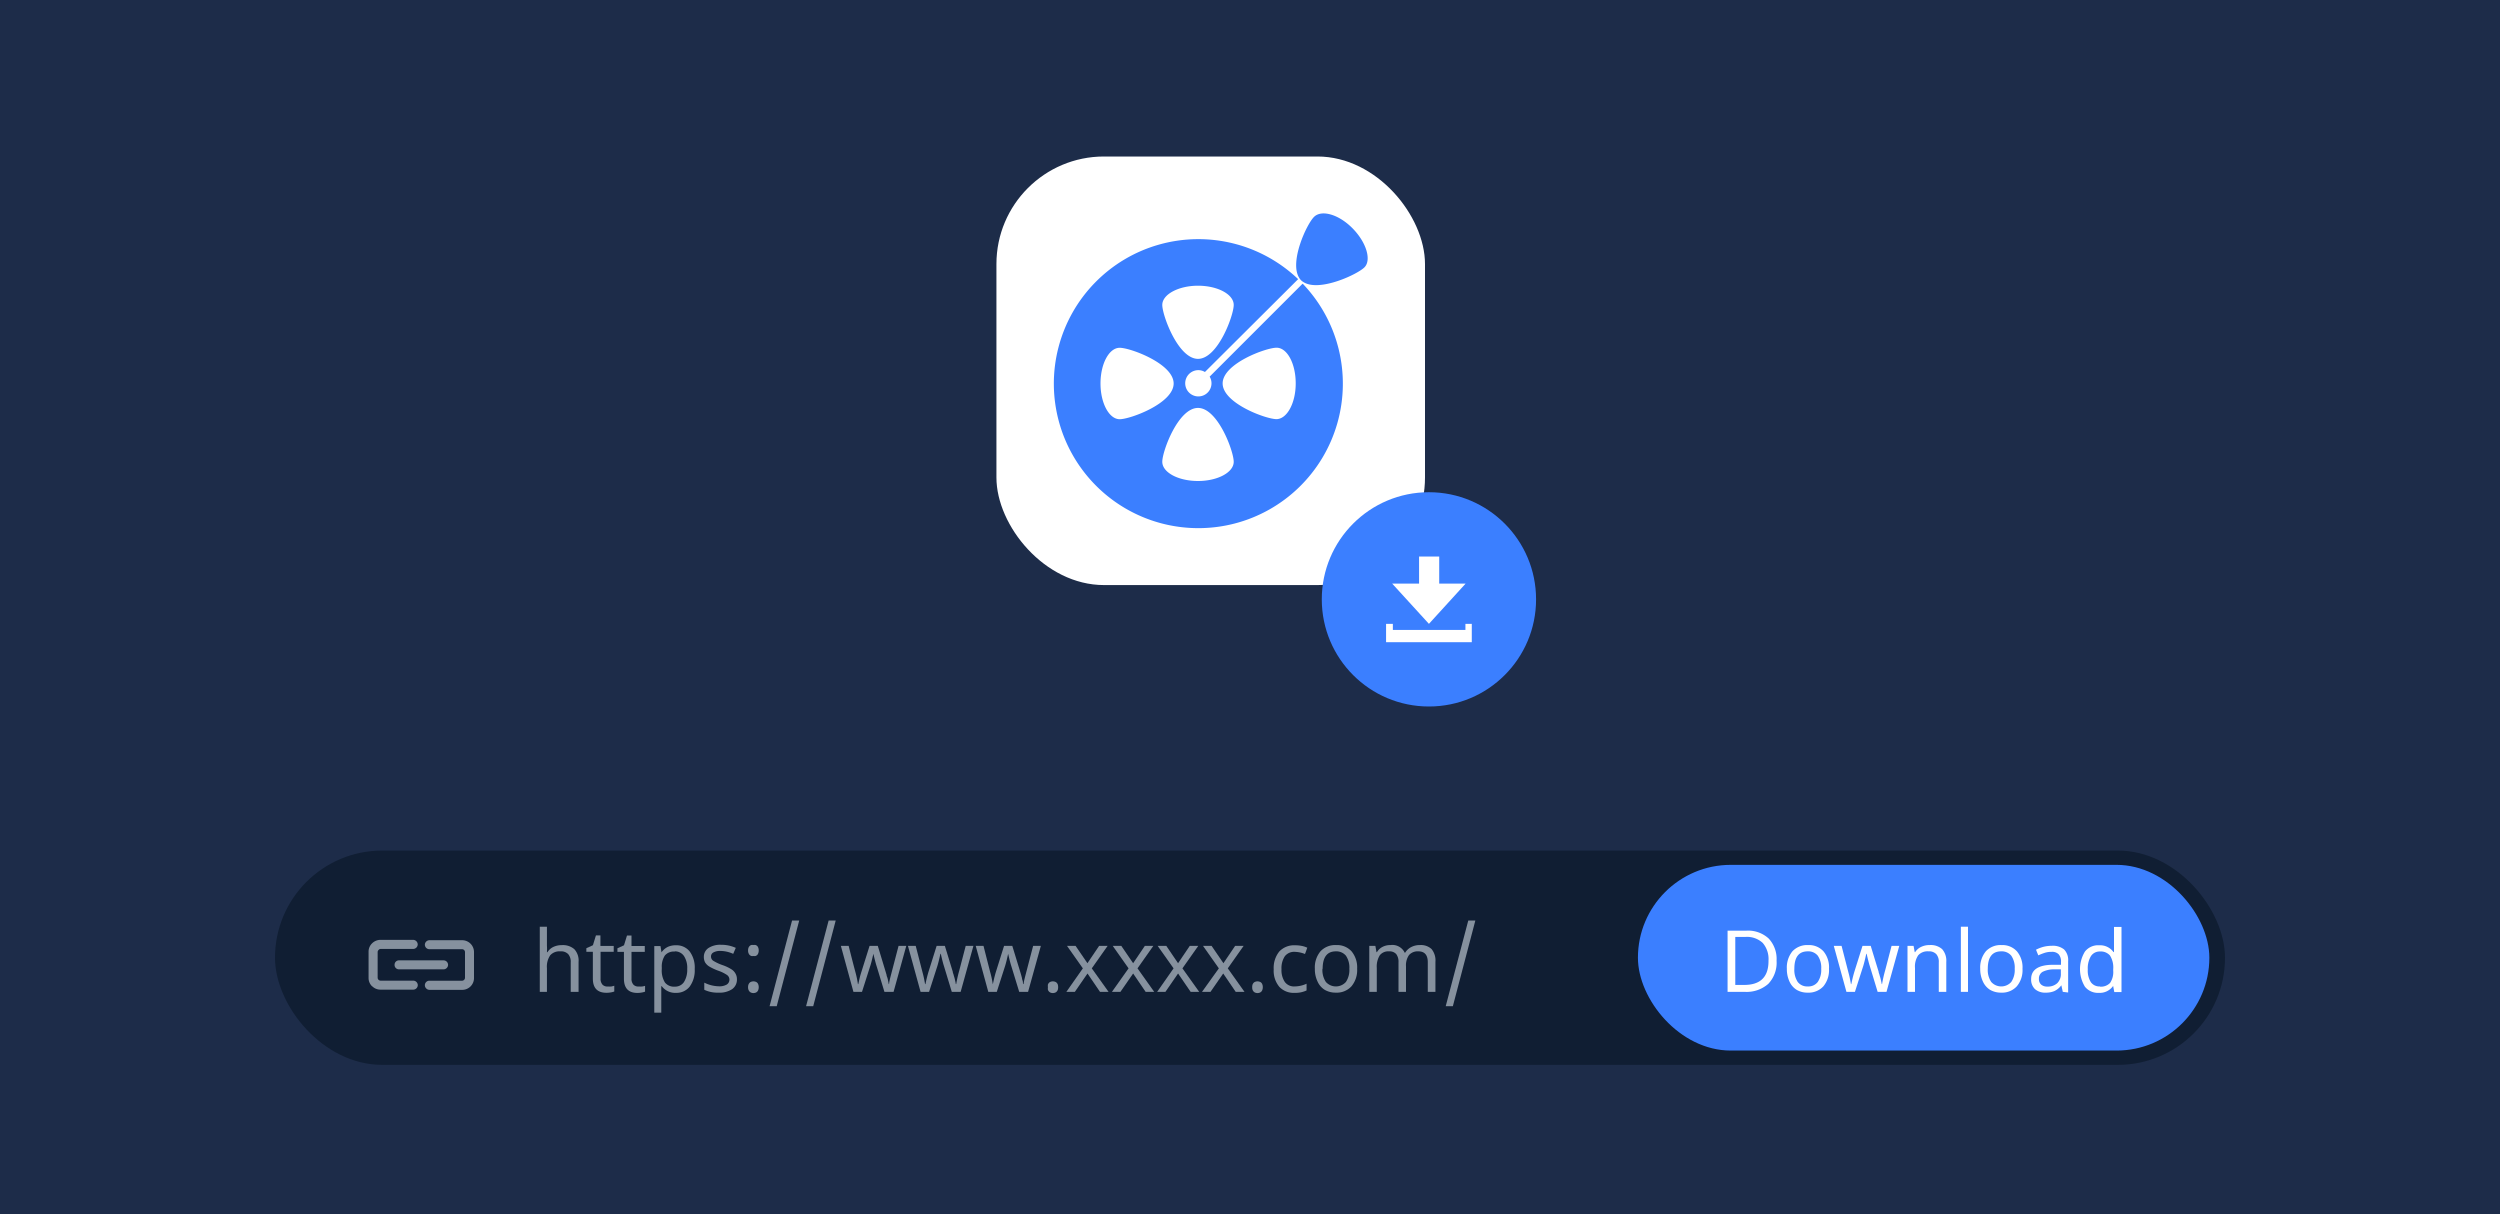 <svg id="图层_1" data-name="图层 1" xmlns="http://www.w3.org/2000/svg" viewBox="0 0 350 170"><defs><style>.cls-1{fill:#1d2c49;}.cls-2{fill:#fff;}.cls-3{fill:#3b7fff;}.cls-4{fill:#101e33;}.cls-5{fill:#86919e;}</style></defs><title>步骤图1</title><rect class="cls-1" width="350" height="170"/><rect class="cls-2" x="139.5" y="21.91" width="60" height="60" rx="15.06"/><path class="cls-3" d="M182.35,39.73l-13,13a1.79,1.79,0,0,1,.26.92,1.84,1.84,0,1,1-1.84-1.83,1.79,1.79,0,0,1,.92.26l13.05-13a20.23,20.23,0,1,0,.66.66ZM167.72,40c2.76,0,5,1.21,5,2.69s-2.23,7.55-5,7.55-5-6.07-5-7.55S165,40,167.72,40ZM154.07,53.69c0-2.76,1.2-5,2.69-5s7.55,2.23,7.55,5-6.07,5-7.55,5S154.07,56.45,154.07,53.69Zm13.65,13.65c-2.76,0-5-1.2-5-2.69s2.23-7.54,5-7.54,5,6.06,5,7.54S170.48,67.34,167.72,67.34Zm11-8.66c-1.49,0-7.55-2.23-7.55-5s6.06-5,7.55-5,2.68,2.23,2.68,5S180.17,58.68,178.69,58.68Z"/><path class="cls-3" d="M189.39,32c-1.95-2-4.38-2.68-5.43-1.63s-3.45,6.27-2.09,8.5a2,2,0,0,0,.28.37,2.07,2.07,0,0,0,.38.28c2.23,1.36,7.5-1.1,8.49-2.09S191.34,34,189.39,32Z"/><circle class="cls-3" cx="200.05" cy="83.91" r="15"/><path class="cls-2" d="M198.67,77.91V81.7H194.9l5.15,5.64,5.14-5.64h-3.7V77.91Zm6.49,9.43v.85H195v-.85h-.95v2.57h12V87.34Z"/><rect class="cls-4" x="38.5" y="119.08" width="273" height="30" rx="15"/><rect class="cls-3" x="229.31" y="121.08" width="80" height="26" rx="13"/><path class="cls-5" d="M79.9,138.86v-4.12a1.63,1.63,0,0,0-.35-1.16,1.38,1.38,0,0,0-1.09-.39,1.74,1.74,0,0,0-1.43.55,2.82,2.82,0,0,0-.46,1.8v3.32h-1v-9.12h1v2.67a5.92,5.92,0,0,1,0,.9h.07a2,2,0,0,1,.81-.73,2.7,2.7,0,0,1,1.19-.26,2.43,2.43,0,0,1,1.76.56,2.34,2.34,0,0,1,.6,1.79v4.19Z"/><path class="cls-5" d="M85.09,138.11a2.9,2.9,0,0,0,.48,0A3,3,0,0,0,86,138v.81a2.26,2.26,0,0,1-.45.12,3.18,3.18,0,0,1-.62.06Q83,139,83,137v-3.75h-.91v-.5l.92-.42.42-1.37h.63v1.47h1.86v.82H84.08V137a1.2,1.2,0,0,0,.27.85A.92.92,0,0,0,85.09,138.11Z"/><path class="cls-5" d="M89.42,138.11a2.9,2.9,0,0,0,.48,0,3,3,0,0,0,.41-.09v.81a2.26,2.26,0,0,1-.45.12,3.18,3.18,0,0,1-.62.06q-1.89,0-1.89-2v-3.75h-.91v-.5l.92-.42.42-1.37h.63v1.47h1.86v.82H88.41V137a1.2,1.2,0,0,0,.27.85A.92.92,0,0,0,89.42,138.11Z"/><path class="cls-5" d="M94.65,139a2.35,2.35,0,0,1-2-.93h-.07l0,.24c0,.31,0,.58,0,.82v2.64H91.6v-9.32h.87l.14.88h0a2.31,2.31,0,0,1,.87-.76,2.58,2.58,0,0,1,1.14-.23,2.34,2.34,0,0,1,1.94.87,3.78,3.78,0,0,1,.7,2.45,3.85,3.85,0,0,1-.7,2.46A2.34,2.34,0,0,1,94.65,139Zm-.18-5.78a1.64,1.64,0,0,0-1.38.54,2.8,2.8,0,0,0-.44,1.69v.21a3.21,3.21,0,0,0,.44,1.89,1.62,1.62,0,0,0,1.4.58,1.48,1.48,0,0,0,1.27-.65,3.22,3.22,0,0,0,.45-1.83,3,3,0,0,0-.45-1.8A1.51,1.51,0,0,0,94.47,133.19Z"/><path class="cls-5" d="M103.17,137.08a1.63,1.63,0,0,1-.67,1.4,3.16,3.16,0,0,1-1.9.49,4.29,4.29,0,0,1-2-.4v-1a4.73,4.73,0,0,0,2,.51,2.06,2.06,0,0,0,1.16-.25.82.82,0,0,0,.36-.69.8.8,0,0,0-.35-.65,5.27,5.27,0,0,0-1.24-.6,7.79,7.79,0,0,1-1.27-.6,1.82,1.82,0,0,1-.55-.56,1.61,1.61,0,0,1-.17-.76,1.46,1.46,0,0,1,.65-1.25,3,3,0,0,1,1.76-.45,4.91,4.91,0,0,1,2.06.43l-.36.84a4.5,4.5,0,0,0-1.77-.41,1.92,1.92,0,0,0-1,.21.63.63,0,0,0-.34.57.72.72,0,0,0,.29.58,6.41,6.41,0,0,0,1.37.64,6,6,0,0,1,1.18.56,1.65,1.65,0,0,1,.57.58A1.54,1.54,0,0,1,103.17,137.08Z"/><path class="cls-5" d="M104.73,133.07a1,1,0,0,1,.06-.38.77.77,0,0,1,.16-.25.58.58,0,0,1,.24-.14.88.88,0,0,1,.29,0,.92.92,0,0,1,.29,0,.58.58,0,0,1,.24.14.62.62,0,0,1,.15.25,1,1,0,0,1,.06.38,1,1,0,0,1-.06.37.74.74,0,0,1-.15.26.72.72,0,0,1-.24.14.93.93,0,0,1-.29,0,.88.88,0,0,1-.29,0,.72.72,0,0,1-.24-.14,1,1,0,0,1-.16-.26A1,1,0,0,1,104.73,133.07Zm0,5.14a1,1,0,0,1,.06-.38.77.77,0,0,1,.16-.25.58.58,0,0,1,.24-.14.88.88,0,0,1,.29-.05.93.93,0,0,1,.29.05.58.58,0,0,1,.24.14.62.62,0,0,1,.15.25,1,1,0,0,1,.06.38,1,1,0,0,1-.06.37.62.62,0,0,1-.15.25.61.61,0,0,1-.24.15.93.93,0,0,1-.29.05.88.88,0,0,1-.29-.05.61.61,0,0,1-.24-.15.77.77,0,0,1-.16-.25A1,1,0,0,1,104.73,138.21Z"/><path class="cls-5" d="M111.89,128.87l-3.15,12h-1l3.15-12Z"/><path class="cls-5" d="M117,128.87l-3.15,12h-1l3.16-12Z"/><path class="cls-5" d="M123.82,138.86l-1.1-3.62q-.15-.45-.45-1.71h0c-.17.76-.31,1.34-.44,1.72l-1.15,3.61h-1.2l-1.76-6.44h1.09c.4,1.59.71,2.79.93,3.61a13.61,13.61,0,0,1,.37,1.75h.05l.08-.36a12.4,12.4,0,0,1,.36-1.37l1.14-3.63h1.15l1.1,3.63.13.44c0,.15.09.3.13.45s.07.3.1.44a3.63,3.63,0,0,1,.07.39h.05c0-.3.18-.94.43-1.91l.9-3.44h1.08l-1.78,6.44Z"/><path class="cls-5" d="M133.25,138.86l-1.1-3.62c-.1-.3-.25-.87-.44-1.71h-.05c-.17.76-.31,1.34-.43,1.72l-1.16,3.61h-1.19l-1.77-6.44h1.09l.93,3.61a16.41,16.41,0,0,1,.38,1.75h.05l.08-.36c.12-.56.24-1,.35-1.37l1.14-3.63h1.15l1.11,3.63c0,.14.08.28.12.44s.09.3.13.45.07.3.1.44a2.16,2.16,0,0,1,.07.39h.06a17.58,17.58,0,0,1,.43-1.91l.9-3.44h1.08l-1.79,6.44Z"/><path class="cls-5" d="M142.69,138.86l-1.11-3.62c-.1-.3-.25-.87-.44-1.71h0c-.16.76-.31,1.34-.43,1.72l-1.16,3.61h-1.19l-1.76-6.44h1.09c.4,1.59.71,2.79.92,3.61a14.18,14.18,0,0,1,.38,1.75H139l.08-.36c.12-.56.24-1,.35-1.37l1.14-3.63h1.15l1.11,3.63.13.44.12.45c0,.15.08.3.11.44s0,.27.07.39h.05c0-.3.18-.94.43-1.91l.9-3.44h1.08l-1.79,6.44Z"/><path class="cls-5" d="M146.71,138.21a1.35,1.35,0,0,1,0-.38.77.77,0,0,1,.16-.25.58.58,0,0,1,.24-.14.88.88,0,0,1,.29-.05.93.93,0,0,1,.29.05.58.58,0,0,1,.24.14.77.77,0,0,1,.16.25,1.35,1.35,0,0,1,.05.38,1.32,1.32,0,0,1-.05.37.77.77,0,0,1-.16.25.61.61,0,0,1-.24.15.93.93,0,0,1-.29.05.88.88,0,0,1-.29-.05.61.61,0,0,1-.24-.15.77.77,0,0,1-.16-.25A1.32,1.32,0,0,1,146.71,138.21Z"/><path class="cls-5" d="M151.6,135.57l-2.22-3.15h1.2l1.66,2.43,1.64-2.43h1.19l-2.22,3.15,2.35,3.29H154l-1.75-2.57-1.77,2.57h-1.19Z"/><path class="cls-5" d="M158,135.57l-2.22-3.15h1.2l1.66,2.43,1.64-2.43h1.19l-2.22,3.15,2.34,3.29h-1.2l-1.75-2.57-1.78,2.57h-1.19Z"/><path class="cls-5" d="M164.3,135.57l-2.23-3.15h1.21l1.65,2.43,1.64-2.43h1.19l-2.22,3.15,2.35,3.29h-1.2l-1.76-2.57-1.77,2.57H162Z"/><path class="cls-5" d="M170.64,135.57l-2.22-3.15h1.2l1.66,2.43,1.64-2.43h1.19l-2.22,3.15,2.34,3.29H173l-1.75-2.57-1.78,2.57h-1.19Z"/><path class="cls-5" d="M175.31,138.21a1.06,1.06,0,0,1,.05-.38.77.77,0,0,1,.16-.25.58.58,0,0,1,.24-.14.88.88,0,0,1,.29-.05.93.93,0,0,1,.29.05.58.58,0,0,1,.24.14.62.62,0,0,1,.15.25,1,1,0,0,1,.06.38,1,1,0,0,1-.06.37.62.62,0,0,1-.15.25.61.61,0,0,1-.24.15.93.93,0,0,1-.29.05.88.88,0,0,1-.29-.05.61.61,0,0,1-.24-.15.77.77,0,0,1-.16-.25A1,1,0,0,1,175.31,138.21Z"/><path class="cls-5" d="M181.26,139a2.75,2.75,0,0,1-2.16-.85,3.49,3.49,0,0,1-.78-2.44,3.65,3.65,0,0,1,.78-2.5,2.86,2.86,0,0,1,2.23-.87,4.73,4.73,0,0,1,.93.09,3.38,3.38,0,0,1,.76.25l-.32.88a4.15,4.15,0,0,0-1.39-.3,1.65,1.65,0,0,0-1.43.61,3,3,0,0,0-.47,1.82,2.94,2.94,0,0,0,.47,1.79,1.59,1.59,0,0,0,1.37.62,4,4,0,0,0,1.67-.38v.94A3.61,3.61,0,0,1,181.26,139Z"/><path class="cls-5" d="M190,135.63a3.55,3.55,0,0,1-.8,2.46,2.8,2.8,0,0,1-2.2.88,3,3,0,0,1-1.55-.4,2.62,2.62,0,0,1-1-1.17,4,4,0,0,1-.37-1.77,3.52,3.52,0,0,1,.79-2.45,2.81,2.81,0,0,1,2.2-.87,2.73,2.73,0,0,1,2.16.89A3.54,3.54,0,0,1,190,135.63Zm-4.86,0a3,3,0,0,0,.48,1.84,1.88,1.88,0,0,0,2.81,0,3,3,0,0,0,.48-1.84,2.94,2.94,0,0,0-.48-1.83,1.74,1.74,0,0,0-1.42-.61C185.8,133.19,185.17,134,185.17,135.63Z"/><path class="cls-5" d="M199.89,138.86v-4.15c0-1-.44-1.52-1.31-1.52a1.62,1.62,0,0,0-1.32.52,2.53,2.53,0,0,0-.42,1.6v3.55h-1.05v-4.15a1.78,1.78,0,0,0-.32-1.14,1.25,1.25,0,0,0-1-.38,1.51,1.51,0,0,0-1.3.55,3,3,0,0,0-.42,1.78v3.34H191.7v-6.44h.85l.16.88h.06a1.94,1.94,0,0,1,.77-.73,2.34,2.34,0,0,1,1.12-.26,1.91,1.91,0,0,1,2,1.07h.06a2.16,2.16,0,0,1,.85-.79,2.54,2.54,0,0,1,1.21-.28,2.18,2.18,0,0,1,1.64.56,2.52,2.52,0,0,1,.54,1.8v4.19Z"/><path class="cls-5" d="M206.55,128.87l-3.15,12h-1l3.16-12Z"/><path class="cls-2" d="M248.72,134.49a4.29,4.29,0,0,1-1.16,3.25,4.59,4.59,0,0,1-3.31,1.12h-2.39v-8.57h2.64a4.25,4.25,0,0,1,3.11,1.1A4.17,4.17,0,0,1,248.72,134.49Zm-1.13,0a3.45,3.45,0,0,0-.81-2.48,3.23,3.23,0,0,0-2.43-.84h-1.41v6.72h1.16Q247.6,137.93,247.59,134.53Z"/><path class="cls-2" d="M256.06,135.63a3.55,3.55,0,0,1-.79,2.46,2.82,2.82,0,0,1-2.21.88,2.92,2.92,0,0,1-1.54-.4,2.64,2.64,0,0,1-1-1.17,4.11,4.11,0,0,1-.36-1.77,3.57,3.57,0,0,1,.78-2.45,2.83,2.83,0,0,1,2.2-.87,2.73,2.73,0,0,1,2.16.89A3.49,3.49,0,0,1,256.06,135.63Zm-4.85,0a3.06,3.06,0,0,0,.47,1.84,1.66,1.66,0,0,0,1.41.63,1.64,1.64,0,0,0,1.4-.63,3,3,0,0,0,.48-1.84,2.94,2.94,0,0,0-.48-1.83,1.7,1.7,0,0,0-1.41-.61C251.83,133.19,251.21,134,251.21,135.63Z"/><path class="cls-2" d="M262.87,138.86l-1.1-3.62c-.1-.3-.25-.87-.44-1.71h-.05c-.17.76-.31,1.34-.43,1.72l-1.16,3.61H258.5l-1.77-6.44h1.09l.93,3.61a16.41,16.41,0,0,1,.38,1.75h.05l.08-.36c.12-.56.24-1,.35-1.37l1.14-3.63h1.15l1.11,3.63c0,.14.08.28.12.44s.09.3.13.45.07.3.1.44a3.88,3.88,0,0,1,.08.39h.05a17.58,17.58,0,0,1,.43-1.91l.9-3.44h1.08l-1.79,6.44Z"/><path class="cls-2" d="M271.43,138.86v-4.12a1.63,1.63,0,0,0-.35-1.16,1.38,1.38,0,0,0-1.09-.39,1.74,1.74,0,0,0-1.44.55,2.8,2.8,0,0,0-.45,1.78v3.34h-1.05v-6.44h.85l.16.88h.06a2,2,0,0,1,.83-.73,2.63,2.63,0,0,1,1.19-.26,2.4,2.4,0,0,1,1.76.57,2.45,2.45,0,0,1,.58,1.79v4.19Z"/><path class="cls-2" d="M275.52,138.86h-1v-9.12h1Z"/><path class="cls-2" d="M283.15,135.63a3.5,3.5,0,0,1-.8,2.46,2.8,2.8,0,0,1-2.2.88,3,3,0,0,1-1.55-.4,2.68,2.68,0,0,1-1-1.17,4.11,4.11,0,0,1-.37-1.77,3.57,3.57,0,0,1,.79-2.45,2.81,2.81,0,0,1,2.2-.87,2.73,2.73,0,0,1,2.16.89A3.49,3.49,0,0,1,283.15,135.63Zm-4.86,0a3,3,0,0,0,.48,1.84,1.88,1.88,0,0,0,2.81,0,3,3,0,0,0,.48-1.84,2.94,2.94,0,0,0-.48-1.83,1.72,1.72,0,0,0-1.42-.61C278.92,133.19,278.29,134,278.29,135.63Z"/><path class="cls-2" d="M288.79,138.86l-.2-.92h0a2.6,2.6,0,0,1-1,.82,3,3,0,0,1-1.2.21,2.13,2.13,0,0,1-1.49-.49,1.83,1.83,0,0,1-.54-1.41c0-1.3,1-2,3.09-2l1.09,0v-.38a1.52,1.52,0,0,0-.32-1.08,1.26,1.26,0,0,0-1-.35,3,3,0,0,0-1,.15,8.56,8.56,0,0,0-.86.34l-.32-.79a5.18,5.18,0,0,1,1.06-.41,5,5,0,0,1,1.14-.14,2.52,2.52,0,0,1,1.73.51,2.12,2.12,0,0,1,.57,1.64v4.39Zm-2.17-.74a1.94,1.94,0,0,0,1.39-.47,1.77,1.77,0,0,0,.51-1.36v-.58l-.95,0a3.53,3.53,0,0,0-1.61.35,1.07,1.07,0,0,0-.51,1,1,1,0,0,0,.31.78A1.25,1.25,0,0,0,286.62,138.12Z"/><path class="cls-2" d="M293.83,139a2.33,2.33,0,0,1-1.94-.86,4.73,4.73,0,0,1,0-4.92,2.34,2.34,0,0,1,2-.88,2.31,2.31,0,0,1,2,.95h.07c0-.08,0-.24,0-.48s0-.39,0-.47v-2.57h1.05v9.12H296l-.16-.86h0A2.28,2.28,0,0,1,293.83,139Zm.17-.87a1.76,1.76,0,0,0,1.41-.52,2.71,2.71,0,0,0,.44-1.72v-.2a3.14,3.14,0,0,0-.45-1.91,1.69,1.69,0,0,0-1.41-.57,1.45,1.45,0,0,0-1.26.65,3.3,3.3,0,0,0-.44,1.85,3.06,3.06,0,0,0,.44,1.81A1.46,1.46,0,0,0,294,138.1Z"/><path class="cls-5" d="M59.67,138.38a.63.63,0,0,1,0-.9.62.62,0,0,1,.43-.18H64.7a.42.42,0,0,0,.4-.41v-3.6a.41.41,0,0,0-.4-.4l-4.58,0a.64.64,0,0,1-.64-.63h0a.65.65,0,0,1,.63-.63h4.58a1.66,1.66,0,0,1,1.67,1.66v3.62a1.65,1.65,0,0,1-1.63,1.67h0l-4.58,0A.63.63,0,0,1,59.67,138.38Zm-7.58-.3a1.61,1.61,0,0,1-.49-1.19v-3.6a1.61,1.61,0,0,1,.49-1.22,1.68,1.68,0,0,1,1.18-.49h4.58a.65.65,0,0,1,.63.63.64.64,0,0,1-.64.64H53.26A.4.4,0,0,0,53,133a.41.41,0,0,0-.13.29v3.6a.42.42,0,0,0,.4.4l4.58,0a.64.64,0,0,1,.64.63h0a.64.64,0,0,1-.63.63H53.27a1.64,1.64,0,0,1-1.18-.49Z"/><path class="cls-5" d="M55.42,135.53a.59.59,0,0,1-.18-.45.61.61,0,0,1,.59-.63H62.1a.63.63,0,0,1,.63.63.64.64,0,0,1-.63.63H55.87A.61.61,0,0,1,55.42,135.53Z"/></svg>